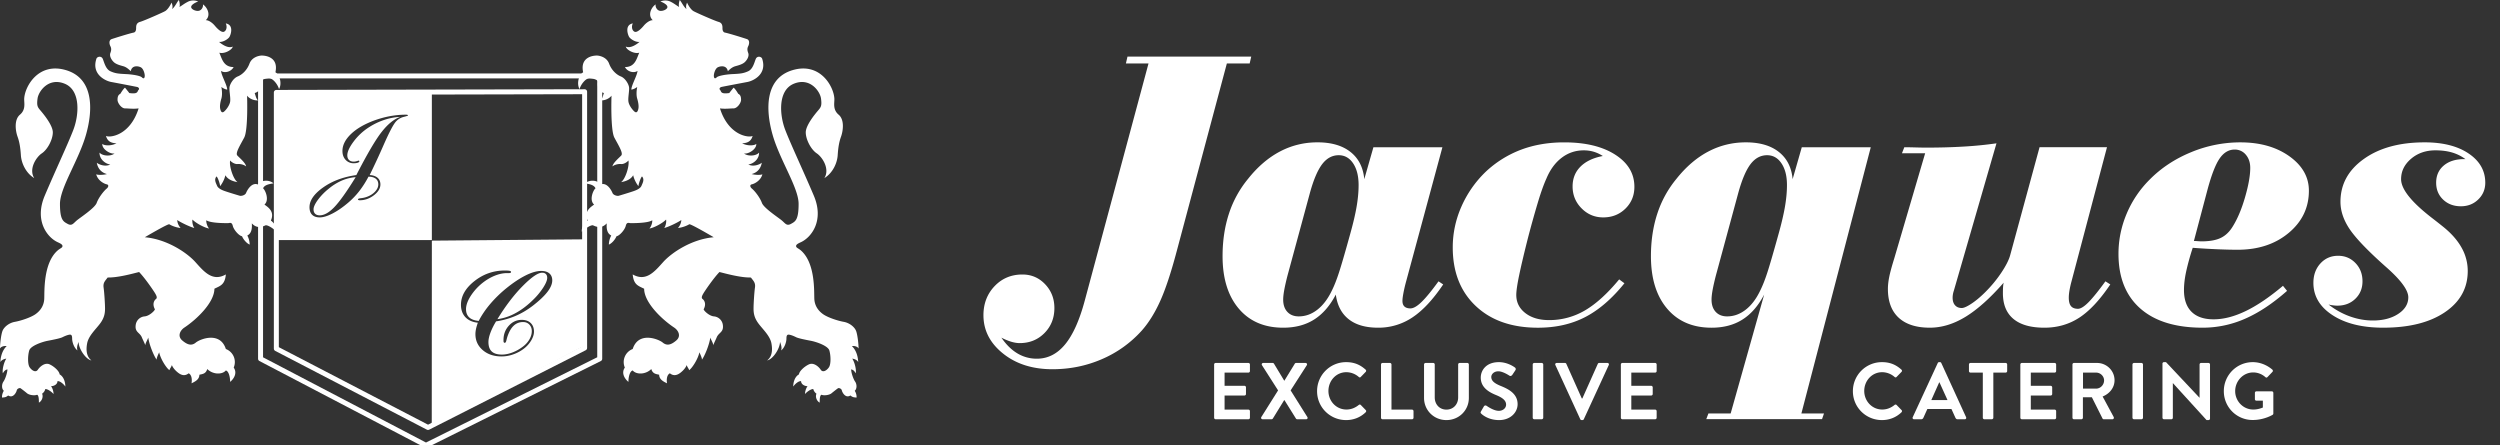 <?xml version="1.0" encoding="UTF-8"?>
<svg data-bbox="55.999 115.496 318.116 57.004" viewBox="56 115.5 320 57" height="57" width="320" xmlns="http://www.w3.org/2000/svg" data-type="ugc">
    <rect x="56" y="115.5" width="320" height="57" fill="#333333" stroke="none"/>
    <g>
        <path d="M74.537 145.867c2.807.244 5.369 1.953 6.468 3.174 1.098 1.221 2.196 2.561 3.904 1.585-.123 1.343-.732 1.464-1.465 1.831 0 1.708-2.154 3.846-3.844 4.972-.549.365-.916 1.098-.274 1.646.64.55 1.189.734 1.739.274.548-.456 3.111-1.465 3.844.824a1.788 1.788 0 0 1 1.005 2.379c.459.642.093 1.374-.457 1.831 0-.641-.183-1.371-.548-1.465-.458.549-1.648.549-2.381-.183-.182.639-.639.639-1.005.731 0 .642-.64.915-1.007 1.099.092-.549 0-1.099-.367-1.282-.457.367-.915.273-1.371-.09-.458-.364-.7-.736-.778-.969-.077.287-.323.531-.296.66-.311-.156-1.125-1.329-1.331-2.288-.104.234-.349.736-.323.943-.362-.49-.943-1.899-1.072-2.827-.104.309-.399.763-.375.994-.104-.311-.336-.748-.439-1.008-.267-.669-.94-.646-.788-1.641a1.256 1.256 0 0 1 1.138-1.059c.594-.052 1.265-.696 1.316-.905-.377-.698-.077-1.16.129-1.315.207-.154.072-.438-.11-.744s-1.251-1.892-2.044-2.716c-.853.213-2.714.732-4.026.702-.29.412-.609.641-.519 1.282.092.64.184 2.104.184 2.699 0 .596-.091 1.189-.64 1.921-.549.735-1.465 1.557-1.648 2.518s-.045 1.739.549 2.196c-.732-.137-1.647-1.511-1.647-2.379-.136.365-.274.777-.136 1.098-.458-.32-.688-1.098-.688-1.511 0-.411-.091-.548-.365-.503-.275.046-.596.184-.87.321-.275.139-1.145.32-1.876.456-.733.139-2.197.642-2.379 1.237-.183.596-.229 1.738.045 2.15.274.412.778.731 1.053.322.275-.412.914-.961 1.511-.688.595.275 1.235.87 1.281 1.281.639.365.731 1.236.731 1.557-.229-.32-.687-.733-1.008-.687 0 .411-.456.64-.822.64.229.321.319.732.319 1.008-.228-.275-.731-.643-1.053-.643a1.04 1.04 0 0 1-.412.597c.183.413-.045.96-.412 1.144 0-.366 0-.914-.229-1.008-.319.14-1.005.046-1.281-.183a15.28 15.28 0 0 0-.823-.641c-.137-.09-.457.048-.503.273-.046.229-.458 1.055-1.099.643-.319.274-.503.228-.777.274-.045-.274.092-.688.228-.87-.319-.273-.273-.868-.045-1.188.229-.321.502-1.145.502-1.558-.229.062-.368.131-.584.501-.103-.426.126-1.415.447-1.875-.363.048-.676.229-.767.458.045-1.053.447-1.739.813-2.057-.389-.066-.768.09-.86.316 0-.546.127-1.737.311-2.239.183-.503.824-1.053 1.602-1.188.777-.139 2.013-.552 2.608-.962.595-.413 1.098-1.053 1.143-1.969.046-.915-.154-4.602 1.739-6.223.32-.272.595-.32.595-.548 0-.229-.379-.379-.642-.504-1.326-.625-2.973-2.76-1.631-5.933 1.342-3.172 2.929-6.528 3.659-8.42.733-1.892.976-5.065-1.098-5.918-2.074-.854-3.355.977-3.478 1.892-.122.915 0 1.098.366 1.526.366.427 1.588 1.891 1.588 2.806 0 .916-.672 2.197-1.404 2.686-.731.485-1.708 2.013-.976 3.172-1.099-.672-1.647-1.952-1.708-2.93-.062-.976-.183-1.708-.427-2.379-.243-.673-.487-2.135.304-2.807.794-.67.518-1.521.549-2.074.092-1.57 1.831-4.681 5.354-3.629 3.524 1.053 3.479 4.987 2.563 8.236-.916 3.25-3.34 6.804-3.34 8.878s.428 2.258.977 2.562c.548.305.731-.062 1.159-.426.426-.367 2.319-1.587 2.563-2.258.244-.672.88-1.498 1.28-1.832.235-.193.305-.488 0-.548-.304-.062-1.128-.458-1.342-1.282.26.122 1.022.077 1.373-.031-.773-.203-1.179-.772-1.297-1.448.276.229 1.073.553 1.725.228-.692-.101-1.403-.731-1.374-1.525.427.486 1.527.475 1.922.101-.504.137-1.627-.529-1.565-1.22.244.244 1.158.286 1.808-.073-.833-.028-1.178-.374-1.341-.942.529.263 3.096-.072 4.178-3.525-.686.092-1.281 0-1.739 0-.457 0-.959-.685-.959-1.097 0-.412.092-.639.365-.777 0 0 .366-.641.594-.778 0 0 .414.503.549.686 0 0 .55.092.825 0 .274-.092.229-.275.365-.413.137-.136 0-.319-.183-.364a282.71 282.71 0 0 0-3.341-.642c-.732-.137-2.539-.983-1.876-2.974.092-.275.641-.412.824.045.183.458.366 1.281.961 1.557.594.272 1.007.319 1.969.364.96.045 1.875.229 2.058.413.183.184.321.184.367-.093.046-.274-.138-1.006-.504-1.189-.365-.183-1.143-.274-1.28.504-.366-.367-.64-.55-.961-.642-.32-.092-.916-.229-1.235-.548-.321-.321-.55-.779-.413-1.145.138-.366.138-.595 0-.87-.138-.274-.229-.778.184-.915.412-.138 2.244-.716 2.791-.824.229-.046.32-.273.32-.548s0-.688.503-.824c.502-.138 2.882-1.19 3.203-1.373.321-.185.641-.682.829-1.094.151.375.151.564.076.826.374-.301.599-.863.862-1.164.112.338.149.713.074.901.375-.225.637-.45 1.087-.675.451-.226.9-.188 1.313-.038-.375.15-.9.413-.9.714 0 .299.601.561.975.486.376-.074.601-.525.525-.825.524.338 1.086 1.349.375 2.024.449 0 .937.451 1.124.676.188.225.862 1.012 1.238.786.375-.225.338-.786.188-1.049 1.087.187.639 1.501.45 1.764-.187.26-.824.674-1.313.599.3.264 1.163.9 1.764.6-.076.413-1.05.976-1.725.788.336.749.524 1.837 1.837 1.837-.375.675-1.237.787-1.611.487.035.601.786 1.837.786 2.399-.3-.036-.6-.224-.75-.338.113.564.113 1.125 0 1.5s-.225.899-.15 1.276c.075.375.224.563.45.412.225-.15.75-.789.826-1.313.075-.524-.15-1.462-.075-1.875.075-.413.487-1.125 1.05-1.349.563-.225 1.19-.807 1.496-1.63.306-.825 1.158-1.007 1.464-1.037.306-.033 2.319.029 1.861 2.134.579.366.854 1.464.458 2.166-.123-.549-.793-1.463-1.343-1.402-.549.061-1.067.243-1.007.518.062.276.062 1.16-.762 1.374.153.488.214.761.428.946-.61.03-1.159-.276-1.403-.609 0 0 .152 4.393-.368 5.37-.518.976-1.158 1.982-.883 2.286.274.305 1.067.946 1.127 1.403-.333-.274-.854-.335-1.127-.305-.275.03-.734-.214-.916-.458-.152.7.397 2.411.946 2.775-1.099-.182-1.434-.671-1.556-.885-.122.55-.396 1.037-.671 1.404-.031-.336-.274-1.068-.458-1.251-.366.396-.061.884.062 1.189.122.304.518.518.945.67.426.154 1.739.552 1.953.612.213.062.702-.06.822-.366.123-.307.702-1.405 1.526-1.069.275-.518 1.342-.701 1.982-.153-.458.092-1.129.153-1.342.642.274.181.854 1.494.184 2.075.334.272 1.372.823.822 2.044.549.426.824 1.005.733 1.463-.245-.304-1.038-.885-1.404-.854-.396.183-1.098.49-1.769-.245.03.521.03 1.252-.581 1.558.244.427.306.915.306 1.158-.335-.122-.792-.607-.978-1.065-.396-.064-1.067-.824-1.188-1.345-.123-.518-.427-.335-.611-.335-.183 0-2.197.029-2.776-.366-.036.347.183.9.366 1.053-.519-.062-1.677-.658-2.136-1.144-.074.344.093.93.246 1.083-.61-.152-1.801-.748-2.197-1.022.022.543.336.9.426 1.022-.617-.081-1.134-.292-1.438-.479-.165-.095-3.136 1.659-3.136 1.659z" fill="#FFFFFF"/>
        <path stroke-linejoin="round" stroke-linecap="round" stroke-width=".637" stroke="#FFFFFF" fill="none" d="M132.765 161.427 110.524 172.5l-21.173-11.073v-36.208h43.414v36.208z"/>
        <path stroke-linejoin="round" stroke-linecap="round" stroke-width=".637" stroke="#FFFFFF" fill="none" d="m130.831 160.044-20.043 10.172-19.416-10.085v-32.802l39.459-.089v32.804z"/>
        <path d="M147.357 145.867c-2.806.244-5.369 1.953-6.468 3.174-1.098 1.221-2.196 2.561-3.904 1.585.123 1.343.731 1.464 1.465 1.831 0 1.708 2.154 3.846 3.844 4.972.549.365.915 1.098.275 1.646-.64.55-1.189.734-1.739.274-.549-.456-3.112-1.465-3.844.824a1.79 1.79 0 0 0-1.006 2.379c-.458.642-.092 1.374.457 1.831 0-.641.183-1.371.549-1.465.458.549 1.648.549 2.38-.183.183.639.642.639 1.007.731 0 .642.641.915 1.008 1.099-.092-.549 0-1.099.365-1.282.457.367.915.273 1.373-.09.457-.364.7-.736.777-.969.078.287.323.531.298.66.311-.156 1.123-1.329 1.33-2.288.103.234.349.736.323.943.361-.49.942-1.899 1.072-2.827.104.309.4.763.375.994.103-.311.334-.748.438-1.008.267-.669.94-.646.788-1.641a1.256 1.256 0 0 0-1.136-1.059c-.595-.052-1.267-.696-1.318-.905.378-.698.077-1.16-.129-1.315-.208-.154-.071-.438.111-.744s1.251-1.892 2.043-2.716c.854.213 2.715.732 4.026.702.291.412.611.641.519 1.282-.091.64-.182 2.104-.182 2.699 0 .596.091 1.189.64 1.921.548.735 1.463 1.557 1.647 2.518.183.961.045 1.739-.549 2.196.732-.137 1.647-1.511 1.647-2.379.138.365.274.777.138 1.098.458-.32.687-1.098.687-1.511 0-.411.092-.548.366-.503.275.046.596.184.87.321.275.139 1.144.32 1.875.456.733.139 2.196.642 2.38 1.237.183.596.229 1.738-.046 2.15-.274.412-.778.731-1.053.322-.274-.412-.914-.961-1.51-.688-.594.275-1.235.87-1.281 1.281-.64.365-.732 1.236-.732 1.557.229-.32.686-.733 1.007-.687 0 .411.458.64.823.64a1.85 1.85 0 0 0-.32 1.008c.229-.275.731-.643 1.053-.643.091.322.274.505.413.597-.184.413.045.96.411 1.144 0-.366 0-.914.229-1.008.32.14 1.006.046 1.281-.183.275-.228.687-.55.823-.641.136-.09.458.048.503.273.045.229.458 1.055 1.098.643.321.274.504.228.779.274.045-.274-.092-.688-.229-.87.321-.273.275-.868.046-1.188-.228-.321-.503-1.145-.503-1.558.231.062.369.131.585.501.102-.426-.128-1.415-.447-1.875.363.048.676.229.767.458-.045-1.053-.447-1.739-.813-2.057.388-.066.768.09.86.316 0-.546-.128-1.737-.311-2.239-.183-.503-.824-1.053-1.603-1.188-.777-.139-2.014-.552-2.607-.962-.595-.413-1.098-1.053-1.144-1.969-.045-.917.155-4.602-1.739-6.223-.32-.272-.595-.32-.595-.548 0-.229.378-.379.641-.504 1.326-.625 2.975-2.76 1.632-5.933-1.343-3.172-2.929-6.528-3.66-8.42-.732-1.892-.977-5.065 1.098-5.918 2.075-.854 3.355.977 3.478 1.892.122.915 0 1.098-.366 1.526-.366.427-1.586 1.891-1.586 2.806 0 .916.671 2.197 1.403 2.686.732.485 1.709 2.013.977 3.172 1.098-.672 1.647-1.952 1.708-2.93.061-.976.183-1.708.428-2.379.243-.673.488-2.135-.305-2.807-.794-.67-.519-1.521-.55-2.074-.091-1.57-1.831-4.681-5.354-3.629-3.523 1.053-3.477 4.987-2.562 8.236.916 3.25 3.34 6.804 3.34 8.878s-.427 2.258-.976 2.562c-.549.305-.731-.062-1.159-.426-.427-.367-2.319-1.587-2.563-2.258-.244-.672-.878-1.498-1.281-1.832-.234-.193-.305-.488 0-.548.306-.062 1.129-.458 1.343-1.282-.259.122-1.021.077-1.373-.031.773-.203 1.18-.772 1.297-1.448-.275.229-1.073.553-1.724.228.691-.101 1.404-.731 1.373-1.525-.427.486-1.527.475-1.922.101.503.137 1.626-.529 1.565-1.22-.243.244-1.158.286-1.808-.073.833-.028 1.178-.374 1.342-.942-.529.263-3.097-.072-4.179-3.525.686.092 1.28 0 1.739 0 .457 0 .96-.685.96-1.097 0-.412-.092-.639-.366-.777 0 0-.366-.641-.594-.778 0 0-.413.503-.55.686 0 0-.549.092-.824 0-.274-.092-.229-.275-.365-.413-.138-.136 0-.319.183-.364.183-.046 2.608-.504 3.34-.642.732-.137 2.54-.983 1.876-2.974-.091-.275-.64-.412-.824.045-.183.458-.366 1.281-.961 1.557-.595.272-1.007.319-1.968.364-.961.045-1.876.229-2.059.413-.183.184-.321.184-.365-.093-.046-.274.136-1.006.503-1.189s1.144-.274 1.282.504c.365-.367.64-.55.961-.642.32-.092.915-.229 1.235-.548.321-.321.549-.779.413-1.145-.138-.366-.138-.595 0-.87.137-.274.229-.778-.183-.915-.413-.138-2.246-.716-2.792-.824-.229-.046-.321-.273-.321-.548s0-.688-.502-.824c-.503-.138-2.883-1.19-3.203-1.373-.321-.185-.643-.682-.83-1.094-.149.375-.149.564-.075.826-.375-.301-.601-.863-.863-1.164-.112.338-.15.713-.075.901-.375-.225-.638-.45-1.087-.675-.45-.226-.9-.188-1.313-.038.375.15.9.413.9.714 0 .299-.6.561-.976.486-.375-.074-.6-.525-.525-.825-.524.338-1.087 1.349-.376 2.024-.449 0-.936.451-1.124.676-.188.225-.863 1.012-1.238.786-.374-.225-.337-.786-.187-1.049-1.087.187-.638 1.501-.451 1.764.188.26.826.674 1.313.599-.3.264-1.163.9-1.764.6.076.413 1.051.976 1.725.788-.338.749-.526 1.837-1.837 1.837.375.675 1.237.787 1.612.487-.037.601-.787 1.837-.787 2.399.299-.036.6-.224.75-.338-.114.564-.114 1.125 0 1.5.112.375.225.899.15 1.276-.075.375-.225.563-.449.412-.225-.15-.75-.789-.826-1.313-.076-.524.149-1.462.074-1.875s-.487-1.125-1.049-1.349c-.563-.225-1.191-.807-1.496-1.63-.305-.825-1.159-1.007-1.464-1.037-.305-.033-2.318.029-1.861 2.134-.58.366-.854 1.464-.458 2.166.123-.549.793-1.463 1.343-1.402.549.061 1.067.243 1.006.518-.06.276-.06 1.16.764 1.374-.154.488-.215.761-.428.946.61.03 1.16-.276 1.403-.609 0 0-.152 4.393.366 5.37.518.976 1.16 1.982.885 2.286-.275.305-1.069.946-1.13 1.403.336-.274.855-.335 1.13-.305.275.03.732-.214.915-.458.152.7-.396 2.411-.946 2.775 1.098-.182 1.434-.671 1.555-.885.121.55.396 1.037.67 1.404.032-.336.275-1.068.458-1.251.366.396.061.884-.061 1.189-.122.304-.519.518-.947.67-.426.154-1.738.552-1.952.612-.213.062-.702-.06-.824-.366-.122-.307-.701-1.405-1.525-1.069-.274-.518-1.342-.701-1.982-.153.458.092 1.128.153 1.342.642-.274.181-.854 1.494-.184 2.075-.334.272-1.373.823-.823 2.044-.55.426-.825 1.005-.733 1.463.244-.304 1.037-.885 1.403-.854.397.183 1.099.49 1.771-.245-.031.521-.031 1.252.579 1.558a2.508 2.508 0 0 0-.305 1.158c.335-.122.793-.607.976-1.065.396-.064 1.068-.824 1.19-1.345.122-.518.428-.335.61-.335.183 0 2.197.029 2.776-.366.036.347-.184.9-.366 1.053.519-.062 1.678-.658 2.136-1.144.075.344-.092.93-.244 1.083.609-.152 1.8-.748 2.196-1.022-.021.543-.335.9-.427 1.022.618-.081 1.135-.292 1.44-.479.163-.095 3.135 1.659 3.135 1.659z" fill="#FFFFFF"/>
        <path d="M203.011 123.62h-2.894l.2-.874h15.841l-.2.874h-2.919l-6.436 24.097c-.716 2.693-1.414 4.799-2.096 6.312-.682 1.514-1.463 2.769-2.345 3.768a14.574 14.574 0 0 1-5.101 3.667c-1.988.863-4.104 1.297-6.349 1.297-2.545 0-4.653-.67-6.324-2.01-1.671-1.337-2.507-2.973-2.507-4.901 0-1.479.474-2.719 1.422-3.717s2.137-1.497 3.567-1.497c1.147 0 2.116.416 2.907 1.247.79.833 1.185 1.847 1.185 3.044 0 1.281-.424 2.349-1.271 3.206-.848.855-1.905 1.284-3.168 1.284-.332 0-.694-.058-1.085-.175a7.464 7.464 0 0 1-1.26-.523c.615.899 1.301 1.571 2.059 2.021a4.783 4.783 0 0 0 2.482.673c1.397 0 2.598-.606 3.605-1.821 1.006-1.214 1.85-3.093 2.532-5.638l8.155-30.334z" fill="#FFFFFF"/>
        <path d="M231.797 134.346h8.832l-4.641 17.164c-.15.548-.266 1.047-.35 1.496s-.125.781-.125.998c0 .333.087.577.263.735.175.159.429.236.761.236.383 0 .855-.273 1.422-.822s1.289-1.431 2.17-2.644l.6.398c-1.297 1.929-2.605 3.335-3.93 4.216a7.769 7.769 0 0 1-4.402 1.322c-1.598 0-2.852-.362-3.766-1.086-.916-.723-1.465-1.774-1.647-3.156-.747 1.432-1.671 2.496-2.769 3.192-1.098.7-2.421 1.05-3.967 1.05-2.41 0-4.308-.814-5.688-2.444-1.381-1.631-2.071-3.868-2.071-6.712 0-1.962.271-3.771.811-5.426a13.62 13.62 0 0 1 2.457-4.478c1.231-1.547 2.59-2.711 4.078-3.493s3.09-1.173 4.803-1.173c1.779 0 3.189.412 4.228 1.235 1.04.823 1.626 1.983 1.761 3.48l1.17-4.088zm-8.131 5.862-2.869 10.578c-.184.714-.32 1.321-.412 1.819-.09.5-.137.915-.137 1.248 0 .666.18 1.189.537 1.571.355.382.844.573 1.459.573.848 0 1.639-.283 2.369-.849.731-.565 1.355-1.388 1.872-2.469.298-.599.599-1.354.897-2.271.299-.914.766-2.51 1.396-4.789.399-1.413.687-2.623.861-3.629.174-1.006.262-1.941.262-2.806 0-1.148-.233-2.07-.697-2.769-.467-.699-1.084-1.047-1.848-1.047-.832 0-1.537.383-2.119 1.147-.581.766-1.106 1.997-1.571 3.693z" fill="#FFFFFF"/>
        <path d="m263.254 151.26.674.498c-1.598 1.98-3.271 3.423-5.025 4.329-1.756.908-3.771 1.36-6.051 1.36-3.342 0-5.995-.927-7.957-2.781-1.963-1.854-2.943-4.352-2.943-7.497 0-1.795.366-3.529 1.098-5.201a14.021 14.021 0 0 1 3.092-4.453 13.622 13.622 0 0 1 4.529-2.844c1.672-.632 3.521-.948 5.549-.948 2.711 0 4.885.523 6.523 1.571s2.459 2.419 2.459 4.117c0 1.114-.385 2.045-1.148 2.794-.766.749-1.713 1.122-2.844 1.122-1.082 0-2.006-.387-2.77-1.16-.766-.772-1.148-1.709-1.148-2.807 0-1.015.338-1.859 1.01-2.532.674-.673 1.627-1.126 2.857-1.359a4.441 4.441 0 0 0-1.172-.549 4.507 4.507 0 0 0-1.271-.175c-1.049 0-1.988.315-2.82.948s-1.488 1.531-1.969 2.694c-.318.698-.664 1.659-1.037 2.882a132.044 132.044 0 0 0-1.334 4.777c-.5 1.979-.869 3.551-1.11 4.715-.241 1.163-.362 1.995-.362 2.494 0 .948.387 1.721 1.16 2.32.773.599 1.783.897 3.031.897a8.97 8.97 0 0 0 4.59-1.234c1.412-.824 2.877-2.148 4.389-3.978z" fill="#FFFFFF"/>
        <path d="M286.629 134.346h8.83l-8.881 34.076h2.895l-.25.723h-14.818l.273-.723h2.846l4.291-15.218c-.75 1.432-1.672 2.496-2.77 3.192-1.098.7-2.42 1.05-3.967 1.05-2.412 0-4.307-.814-5.688-2.444-1.381-1.631-2.07-3.868-2.07-6.712 0-1.962.27-3.771.811-5.426a13.584 13.584 0 0 1 2.457-4.478c1.23-1.547 2.592-2.711 4.08-3.493s3.088-1.173 4.801-1.173c1.779 0 3.189.412 4.229 1.235 1.039.823 1.625 1.983 1.758 3.48l1.173-4.089zm-8.133 5.862-2.869 10.578c-.184.714-.32 1.321-.412 1.819-.09.5-.137.915-.137 1.248 0 .666.18 1.189.537 1.571.355.382.844.573 1.459.573.848 0 1.639-.283 2.369-.849.732-.565 1.357-1.388 1.871-2.469.299-.599.598-1.354.898-2.271.299-.914.764-2.51 1.396-4.789.4-1.413.686-2.623.861-3.629.174-1.006.262-1.941.262-2.806 0-1.148-.232-2.07-.699-2.769-.465-.699-1.08-1.047-1.846-1.047-.832 0-1.537.383-2.121 1.147-.579.766-1.102 1.997-1.569 3.693z" fill="#FFFFFF"/>
        <path d="M302.42 135.12h-2.969l.299-.774c.332 0 .807.009 1.422.025.615.016 1.064.024 1.348.024 1.762 0 3.396-.046 4.902-.138a48.86 48.86 0 0 0 4.127-.412l-5.463 18.884a2.818 2.818 0 0 0-.15.873c0 .415.104.741.313.973.207.233.494.35.861.35.264 0 .68-.187 1.246-.562.564-.374 1.156-.868 1.771-1.484.781-.78 1.463-1.608 2.045-2.481s.957-1.608 1.123-2.207l3.768-13.846h8.631l-4.539 17.164c-.117.431-.203.823-.262 1.171-.059.35-.088.658-.088.923 0 .499.096.86.287 1.086.191.224.486.337.887.337.348 0 .801-.283 1.359-.848.557-.564 1.275-1.456 2.156-2.669l.625.397c-1.33 1.979-2.654 3.397-3.967 4.254-1.314.855-2.803 1.285-4.467 1.285-1.744 0-3.068-.374-3.965-1.123-.898-.747-1.348-1.846-1.348-3.293 0-.365.01-.648.025-.848s.041-.366.074-.499c-1.73 1.979-3.355 3.434-4.877 4.365s-3.047 1.397-4.578 1.397c-1.729 0-3.055-.424-3.979-1.271-.922-.849-1.385-2.079-1.385-3.693 0-.465.059-.984.174-1.558.117-.574.334-1.368.65-2.383l3.944-13.419z" fill="#FFFFFF"/>
        <path d="M336.67 147.219a31.32 31.32 0 0 0-.848 3.067c-.184.866-.273 1.646-.273 2.346 0 1.213.324 2.141.973 2.781.648.64 1.588.96 2.818.96 1.281 0 2.652-.354 4.115-1.061 1.465-.706 3.053-1.783 4.766-3.229l.523.648c-1.828 1.613-3.621 2.803-5.375 3.567a13.425 13.425 0 0 1-5.426 1.147c-3.459 0-6.121-.818-7.982-2.457-1.863-1.639-2.795-3.97-2.795-6.997 0-1.764.346-3.469 1.037-5.114a13.551 13.551 0 0 1 2.955-4.391c1.463-1.48 3.223-2.644 5.275-3.492a16.43 16.43 0 0 1 6.324-1.272c2.527 0 4.623.595 6.287 1.784 1.662 1.189 2.494 2.657 2.494 4.403 0 2.163-.861 3.962-2.582 5.4-1.721 1.439-3.904 2.159-6.547 2.159-.748 0-1.615-.021-2.596-.063a94.293 94.293 0 0 1-3.143-.186zm.15-.873c.133 0 .303.008.512.024.207.017.361.024.461.024 1.031 0 1.85-.145 2.457-.438.607-.29 1.119-.776 1.535-1.458.613-.981 1.143-2.233 1.582-3.754.441-1.521.664-2.773.664-3.754 0-.682-.189-1.242-.563-1.684a1.802 1.802 0 0 0-1.436-.661c-.748 0-1.383.374-1.906 1.122-.525.748-1.045 2.079-1.561 3.991l-1.745 6.588z" fill="#FFFFFF"/>
        <path d="M354.057 154.478c.848.666 1.76 1.173 2.732 1.522s1.949.524 2.932.524c1.313 0 2.398-.283 3.256-.849.855-.564 1.285-1.271 1.285-2.121 0-.898-.908-2.154-2.721-3.767-.283-.249-.506-.45-.672-.599-2.096-1.896-3.502-3.4-4.217-4.516-.715-1.114-1.072-2.228-1.072-3.343 0-2.228.992-4.053 2.982-5.475 1.984-1.422 4.584-2.133 7.795-2.133 2.344 0 4.223.478 5.637 1.434 1.414.957 2.121 2.199 2.121 3.729 0 .848-.299 1.564-.898 2.146-.598.582-1.338.873-2.221.873-.914 0-1.67-.282-2.27-.848-.598-.566-.898-1.289-.898-2.171 0-.914.326-1.646.973-2.195.65-.548 1.523-.823 2.621-.823h.15a5.394 5.394 0 0 0-1.709-.848c-.625-.183-1.334-.274-2.133-.274-1.23 0-2.27.362-3.119 1.085-.848.724-1.271 1.593-1.271 2.606 0 1.264 1.297 2.902 3.891 4.915a96.25 96.25 0 0 1 1.523 1.197c1.047.849 1.828 1.743 2.344 2.682a6.05 6.05 0 0 1 .773 2.955c0 2.195-.973 3.954-2.918 5.276-1.947 1.322-4.582 1.984-7.908 1.984-2.678 0-4.836-.533-6.473-1.598-1.637-1.063-2.457-2.443-2.457-4.142 0-.997.299-1.824.896-2.48.6-.656 1.355-.984 2.271-.984.881 0 1.621.311 2.221.935.598.624.896 1.401.896 2.333 0 .897-.303 1.641-.91 2.231-.607.59-1.377.885-2.307.885-.166 0-.346-.013-.537-.038a4.477 4.477 0 0 1-.588-.108z" fill="#FFFFFF"/>
        <path d="M98.093 139.642a7.782 7.782 0 0 0-1.417 1.457c-.361.499-.542.9-.542 1.204 0 .241.069.427.206.56.138.133.332.199.582.199.574 0 1.197-.35 1.869-1.048.673-.699 1.585-1.977 2.736-3.838-.612.048-1.2.192-1.763.433a6.954 6.954 0 0 0-1.671 1.033z" fill="#FFFFFF"/>
        <path d="M91.548 127.329v18.896h19.729v-18.896H91.548zm16.111 3.138a1.98 1.98 0 0 0-.986.6c-.328.366-.849 1.357-1.562 2.971a92.995 92.995 0 0 1-1.793 3.868c.433.024.771.141 1.012.35s.362.493.362.85c0 .501-.279.965-.839 1.392-.559.426-1.169.639-1.829.639a.271.271 0 0 1-.145-.037c-.038-.024-.058-.053-.058-.086 0-.068.132-.117.394-.148a3.2 3.2 0 0 0 .684-.148c.458-.159.827-.388 1.105-.687.279-.299.419-.607.419-.925s-.11-.563-.329-.734c-.219-.17-.529-.257-.929-.257a12.226 12.226 0 0 1-1.161 1.825 10.038 10.038 0 0 1-1.399 1.471c-.704.603-1.38 1.073-2.032 1.41-.651.337-1.197.506-1.641.506-.429 0-.755-.112-.98-.336-.224-.225-.336-.548-.336-.973 0-.858.581-1.699 1.743-2.522 1.162-.824 2.581-1.353 4.253-1.588 1.374-2.675 2.452-4.513 3.235-5.512.783-1.001 1.574-1.645 2.375-1.934a7.452 7.452 0 0 0-2.01.376 8.692 8.692 0 0 0-1.945.925 7.522 7.522 0 0 0-1.995 1.843c-.545.728-.817 1.318-.817 1.771 0 .256.072.455.217.597.144.142.344.213.601.213.134 0 .271-.021.408-.065.138-.043.208-.065.213-.065a.1.1 0 0 1 .101.101c0 .068-.069.124-.209.17-.14.046-.311.069-.513.069a1.35 1.35 0 0 1-1.035-.438c-.27-.292-.405-.669-.405-1.131 0-.742.357-1.459 1.07-2.151.713-.692 1.704-1.274 2.971-1.746.67-.246 1.349-.433 2.035-.561s1.373-.191 2.057-.191c.082 0 .146.008.191.025.045.017.069.042.069.076.002.028-.188.091-.567.187z" fill="#FFFFFF"/>
        <path d="m130.654 146.135-19.376.167-.014 23.505 19.392-9.962-.002-13.71zm-4.587 6.732c-.414.535-1.043 1.128-1.887 1.78-.704.537-1.44.971-2.214 1.299s-1.596.559-2.468.689c-.312.51-.552.995-.723 1.457-.17.461-.255.857-.255 1.187 0 .543.142.947.425 1.211.283.263.716.396 1.3.396.425 0 .873-.09 1.343-.268.47-.179.915-.426 1.334-.743.363-.271.645-.585.846-.939.201-.354.302-.704.302-1.051 0-.339-.104-.618-.311-.836-.207-.219-.475-.327-.804-.327-.47 0-.871.155-1.203.466-.331.312-.602.787-.812 1.428a6.048 6.048 0 0 0-.11.408c-.051.237-.124.357-.221.357a.135.135 0 0 1-.119-.063.317.317 0 0 1-.042-.175v-.127c0-.714.227-1.322.68-1.823.453-.5 1.005-.751 1.657-.751.482 0 .863.135 1.143.403.28.269.421.637.421 1.101 0 .351-.116.725-.349 1.122a3.717 3.717 0 0 1-.935 1.053 4.785 4.785 0 0 1-1.359.734 4.43 4.43 0 0 1-1.496.269c-.985 0-1.792-.27-2.417-.808-.626-.538-.939-1.222-.939-2.049 0-.204.026-.425.076-.663.051-.237.131-.504.233-.798-.68-.068-1.21-.304-1.589-.705-.379-.403-.57-.933-.57-1.591 0-1.11.572-2.119 1.717-3.025 1.145-.905 2.441-1.359 3.893-1.359.306 0 .515.014.629.043.113.027.17.076.17.145 0 .045-.022.08-.068.106a.425.425 0 0 1-.196.038h-.255c-.408 0-.837.076-1.288.229-.45.154-.894.373-1.329.655a6.974 6.974 0 0 0-1.891 1.836c-.49.707-.735 1.34-.735 1.895 0 .448.135.798.403 1.05.27.252.676.403 1.22.455.385-.742.874-1.463 1.466-2.163a15.884 15.884 0 0 1 2.061-2.01c.89-.72 1.718-1.271 2.485-1.653.768-.383 1.432-.572 1.993-.572.447 0 .794.105 1.041.318.246.213.369.511.369.896-.002.446-.209.939-.622 1.473z" fill="#FFFFFF"/>
        <path d="M125.397 150.406c-.533 0-1.36.564-2.481 1.695s-2.204 2.548-3.247 4.253a6.617 6.617 0 0 0 2.341-.786c.774-.421 1.526-.995 2.256-1.72a8.873 8.873 0 0 0 1.288-1.569c.326-.518.489-.922.489-1.21 0-.21-.056-.373-.17-.489-.113-.117-.272-.174-.476-.174z" fill="#FFFFFF"/>
        <path d="M211.408 162.153c0-.104.082-.195.196-.195h4.191c.113 0 .196.092.196.195v.845a.195.195 0 0 1-.196.195h-3.049v1.689h2.543c.104 0 .196.092.196.195v.855a.195.195 0 0 1-.196.195h-2.543v1.803h3.049c.113 0 .196.092.196.195v.845a.195.195 0 0 1-.196.195h-4.191a.195.195 0 0 1-.196-.195v-6.817z" fill="#FFFFFF"/>
        <path d="m219.594 165.47-2.061-3.224c-.082-.135 0-.289.176-.289h1.194c.083 0 .134.051.165.092l1.318 2.185h.01l1.34-2.185a.19.19 0 0 1 .164-.092h1.194c.177 0 .259.154.177.289l-2.071 3.224 2.142 3.41c.082.144 0 .288-.174.288h-1.113c-.083 0-.156-.052-.176-.093l-1.471-2.359h-.033l-1.451 2.359a.226.226 0 0 1-.176.093h-1.112c-.185 0-.268-.155-.185-.288l2.143-3.41z" fill="#FFFFFF"/>
        <path d="M228.303 161.854c1.041 0 1.793.33 2.494.958a.194.194 0 0 1 .011.289l-.63.648c-.07.083-.174.083-.257 0a2.43 2.43 0 0 0-1.587-.608c-1.318 0-2.295 1.104-2.295 2.4 0 1.288.988 2.379 2.307 2.379.617 0 1.144-.236 1.575-.586.083-.073.196-.063.257 0l.64.658c.083.073.062.206-.011.278-.701.68-1.586 1-2.504 1-2.059 0-3.717-1.639-3.717-3.698s1.658-3.718 3.717-3.718z" fill="#FFFFFF"/>
        <path d="M232.77 162.153c0-.104.083-.195.195-.195h.949c.102 0 .195.092.195.195v5.778h2.625c.114 0 .196.092.196.196v.844a.196.196 0 0 1-.196.196h-3.77a.195.195 0 0 1-.195-.196v-6.818z" fill="#FFFFFF"/>
        <path d="M238.277 162.153c0-.104.093-.195.196-.195h.979c.113 0 .195.092.195.195v4.213c0 .875.598 1.565 1.493 1.565.896 0 1.504-.69 1.504-1.555v-4.224c0-.104.082-.195.195-.195h.979a.2.2 0 0 1 .195.195v4.285c0 1.566-1.245 2.833-2.873 2.833-1.617 0-2.863-1.267-2.863-2.833v-4.284z" fill="#FFFFFF"/>
        <path d="m245.566 168.158.371-.639a.236.236 0 0 1 .35-.071c.052.03.887.639 1.557.639.535 0 .936-.351.936-.793 0-.525-.441-.886-1.307-1.236-.969-.393-1.936-1.01-1.936-2.225 0-.917.679-1.979 2.316-1.979 1.051 0 1.854.536 2.061.69.102.062.133.236.061.34l-.391.587c-.082.123-.238.206-.361.123-.083-.052-.865-.567-1.432-.567-.588 0-.907.393-.907.722 0 .484.38.813 1.216 1.154.999.4 2.154.998 2.154 2.328 0 1.061-.918 2.04-2.37 2.04-1.298 0-2.06-.608-2.266-.805-.093-.091-.145-.143-.052-.308z" fill="#FFFFFF"/>
        <path d="M252.188 162.153a.2.2 0 0 1 .195-.195h.957c.102 0 .195.092.195.195v6.818a.202.202 0 0 1-.195.195h-.957a.2.2 0 0 1-.195-.195v-6.818z" fill="#FFFFFF"/>
        <path d="M255.088 162.226c-.061-.134.021-.268.176-.268h1.053a.19.19 0 0 1 .174.113l1.979 4.43h.072l1.977-4.43a.191.191 0 0 1 .176-.113h1.051c.156 0 .238.134.176.268l-3.193 6.933c-.031.062-.082.113-.174.113h-.104c-.094 0-.145-.052-.176-.113l-3.187-6.933z" fill="#FFFFFF"/>
        <path d="M263.471 162.153c0-.104.082-.195.195-.195h4.191c.113 0 .195.092.195.195v.845a.194.194 0 0 1-.195.195h-3.049v1.689h2.543c.104 0 .197.092.197.195v.855a.196.196 0 0 1-.197.195h-2.543v1.803h3.049c.113 0 .195.092.195.195v.845a.194.194 0 0 1-.195.195h-4.191a.193.193 0 0 1-.195-.195v-6.817z" fill="#FFFFFF"/>
        <path d="M296.889 161.854c1.039 0 1.793.33 2.492.958a.192.192 0 0 1 .012.289l-.631.648c-.07.083-.174.083-.258 0a2.428 2.428 0 0 0-1.586-.608c-1.318 0-2.295 1.104-2.295 2.4 0 1.288.988 2.379 2.307 2.379.617 0 1.145-.236 1.574-.586a.188.188 0 0 1 .258 0l.639.658c.084.073.063.206-.01.278-.701.68-1.586 1-2.502 1-2.061 0-3.719-1.639-3.719-3.698s1.658-3.718 3.719-3.718z" fill="#FFFFFF"/>
        <path d="m300.83 168.9 3.203-6.933c.031-.062.082-.113.174-.113h.104c.104 0 .145.052.176.113l3.172 6.933c.061.133-.02.268-.176.268h-.895c-.156 0-.227-.062-.301-.206l-.504-1.112h-3.08l-.504 1.112a.309.309 0 0 1-.297.206h-.896c-.156 0-.238-.135-.176-.268zm4.449-2.195-1.029-2.265h-.031l-1.01 2.265h2.07z" fill="#FFFFFF"/>
        <path d="M309.797 163.193h-1.576a.195.195 0 0 1-.195-.195v-.845c0-.104.084-.195.195-.195h4.502c.113 0 .195.092.195.195v.845a.194.194 0 0 1-.195.195h-1.576v5.778a.202.202 0 0 1-.195.196h-.959a.201.201 0 0 1-.193-.196v-5.778h-.003z" fill="#FFFFFF"/>
        <path d="M314.604 162.153c0-.104.084-.195.197-.195h4.191c.113 0 .195.092.195.195v.845a.194.194 0 0 1-.195.195h-3.049v1.689h2.543a.2.2 0 0 1 .195.195v.855a.195.195 0 0 1-.195.195h-2.543v1.803h3.049c.113 0 .195.092.195.195v.845a.194.194 0 0 1-.195.195h-4.191a.195.195 0 0 1-.197-.195v-6.817z" fill="#FFFFFF"/>
        <path d="M321.275 162.153c0-.104.082-.195.195-.195h2.945c1.236 0 2.246.988 2.246 2.214 0 .949-.629 1.72-1.525 2.081l1.412 2.615c.072.135 0 .3-.176.3h-1.08c-.094 0-.146-.052-.166-.093l-1.369-2.729h-1.145v2.625a.202.202 0 0 1-.195.196h-.947a.195.195 0 0 1-.195-.196v-6.818zm3.028 3.09c.547 0 1.02-.474 1.02-1.05 0-.547-.473-1-1.02-1h-1.678v2.05h1.678z" fill="#FFFFFF"/>
        <path d="M328.955 162.153a.2.2 0 0 1 .195-.195h.957a.2.2 0 0 1 .195.195v6.818a.2.2 0 0 1-.195.195h-.957a.2.2 0 0 1-.195-.195v-6.818z" fill="#FFFFFF"/>
        <path d="M332.795 162.04c0-.104.094-.187.197-.187h.256l4.285 4.553h.012v-4.254c0-.104.082-.195.193-.195h.949a.2.2 0 0 1 .195.195v6.932c0 .104-.092.187-.195.187h-.246l-4.307-4.729h-.01v4.43a.194.194 0 0 1-.195.195h-.938a.2.2 0 0 1-.195-.195v-6.932h-.001z" fill="#FFFFFF"/>
        <path d="M344.348 161.854c.928 0 1.813.36 2.514.958.082.083.092.206.01.289l-.639.67c-.082.082-.174.082-.266 0a2.337 2.337 0 0 0-1.557-.599c-1.289 0-2.307 1.103-2.307 2.391 0 1.276 1.018 2.358 2.318 2.358.576 0 1.018-.176 1.225-.257v-.877h-.824c-.113 0-.195-.083-.195-.186v-.813c0-.114.082-.196.195-.196h1.979c.102 0 .186.093.186.196v2.637a.197.197 0 0 1-.084.165s-1.061.669-2.553.669a3.673 3.673 0 0 1-3.699-3.687 3.7 3.7 0 0 1 3.697-3.718z" fill="#FFFFFF"/>
    </g>
</svg>
